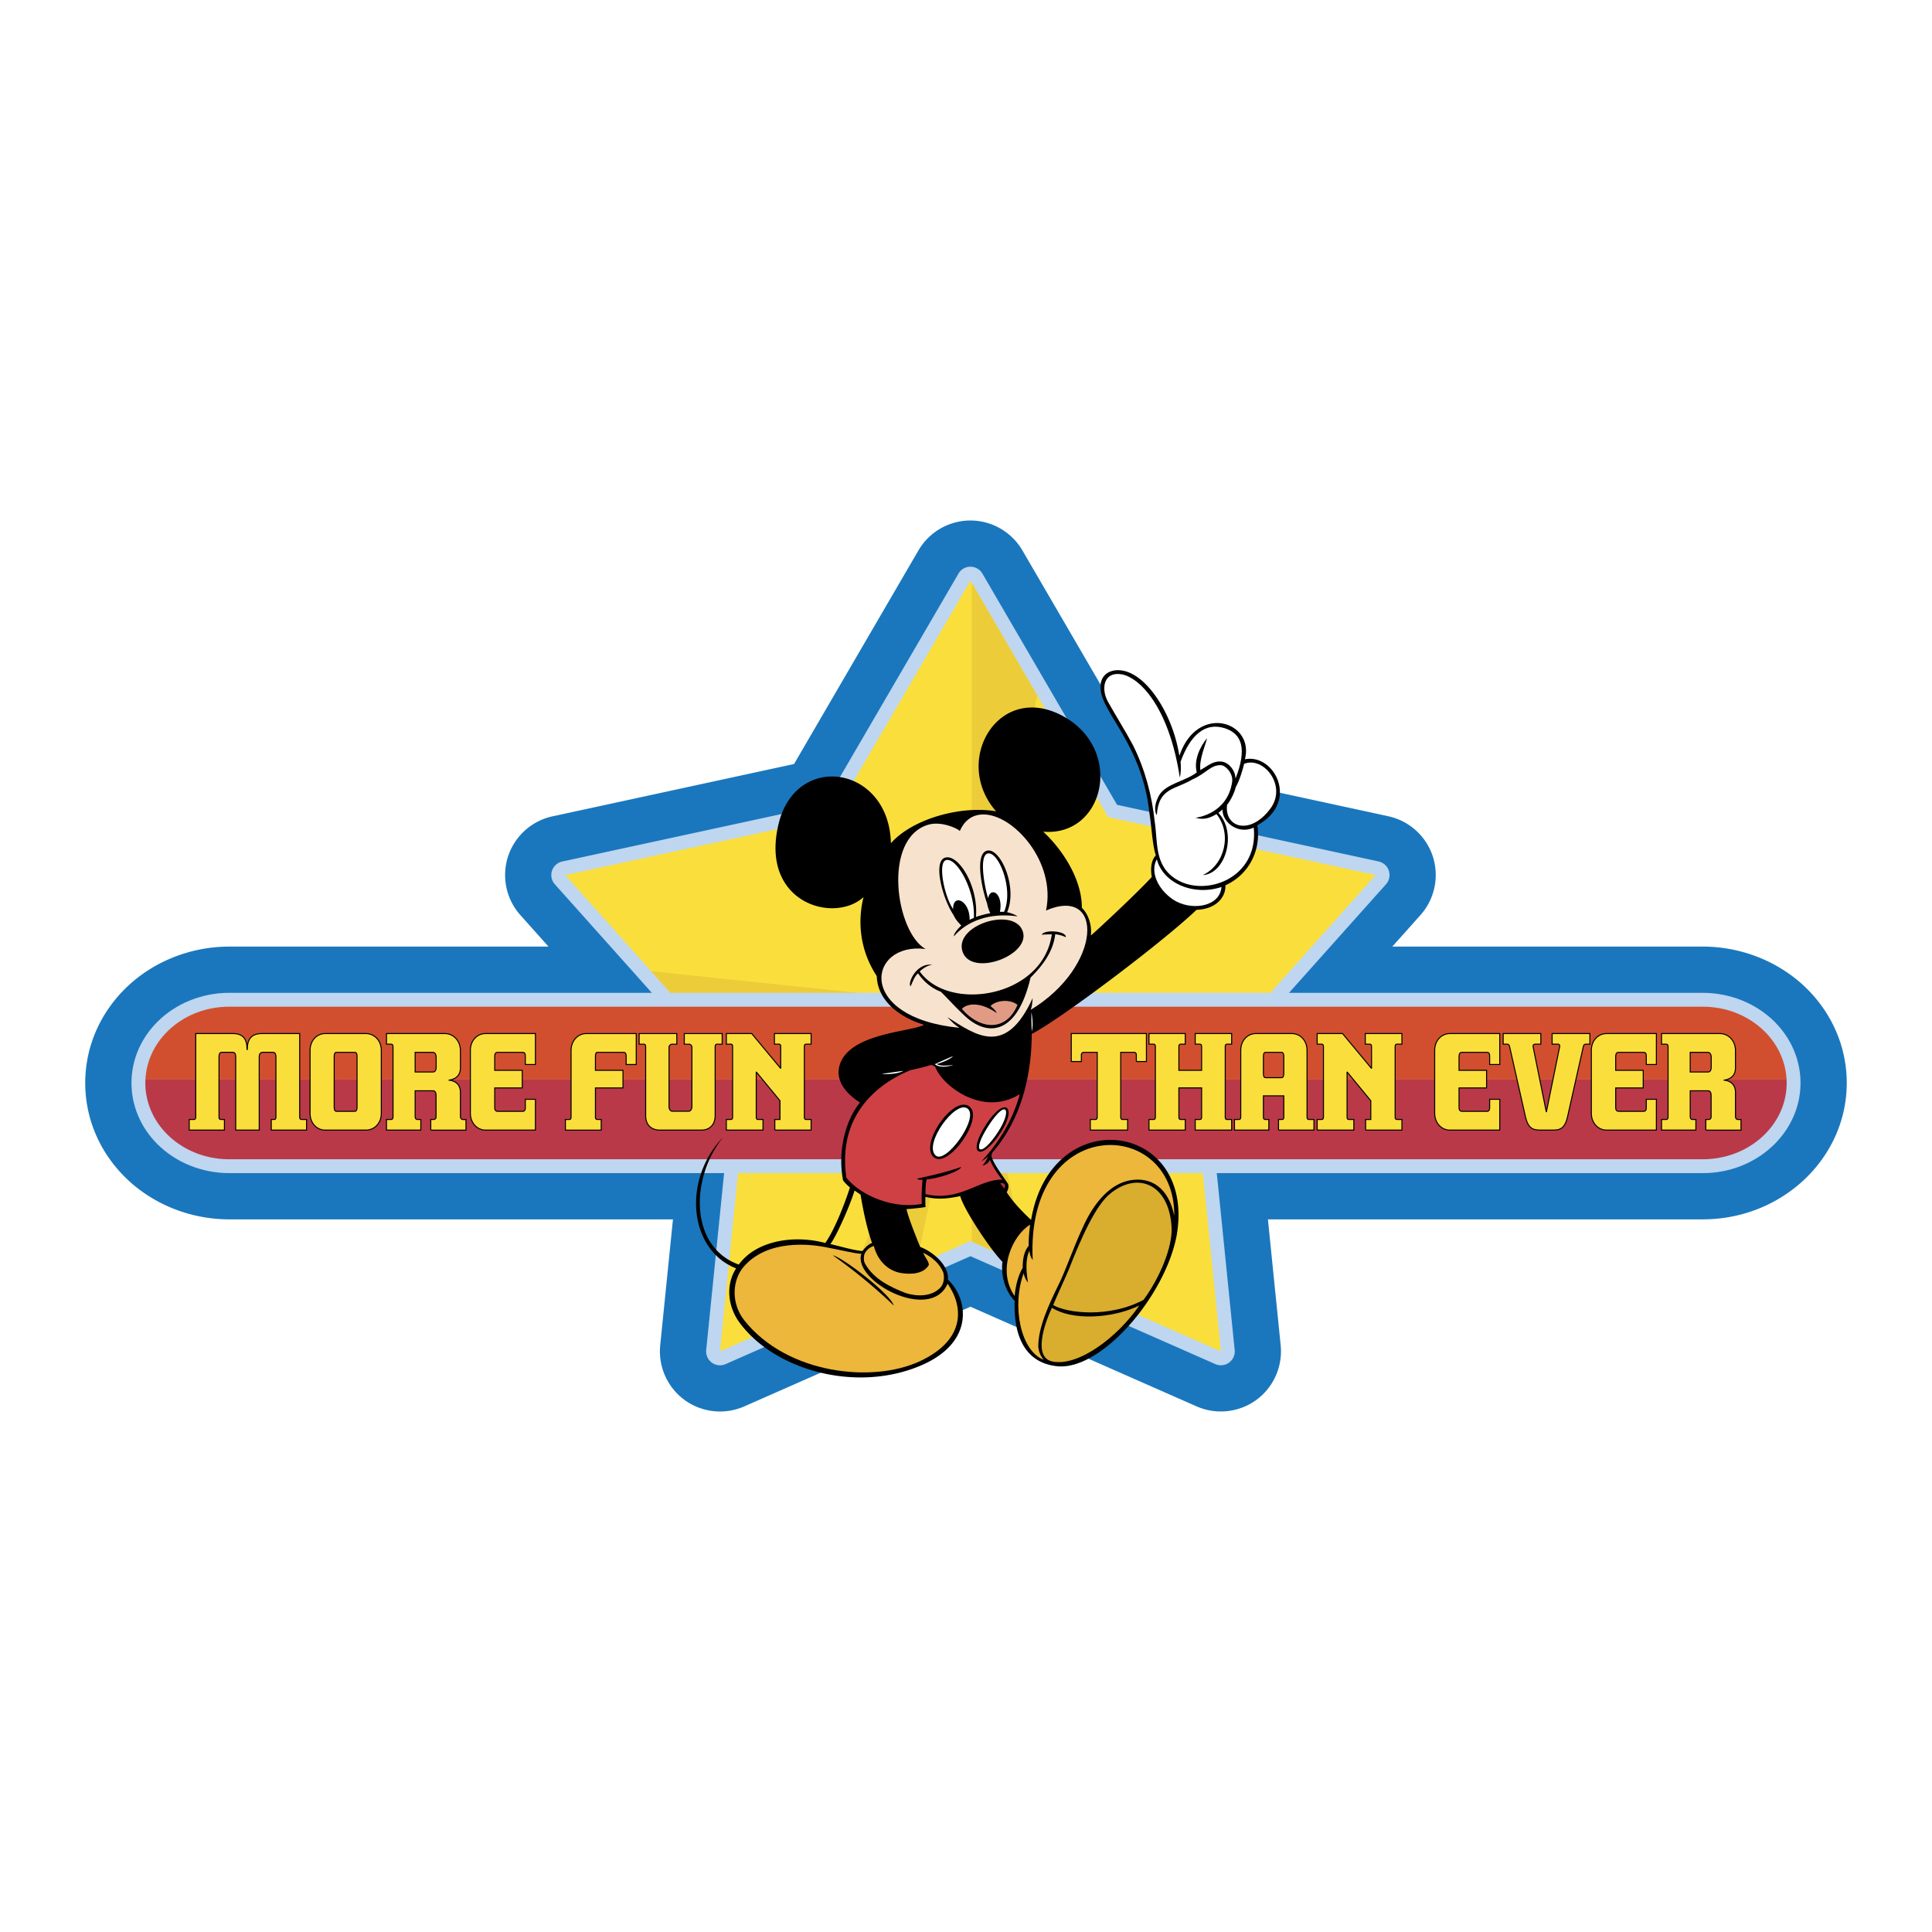 <svg xmlns="http://www.w3.org/2000/svg" width="2500" height="2500" viewBox="0 0 192.756 192.756"><path fill-rule="evenodd" clip-rule="evenodd" fill="#fff" d="M0 0h192.756v192.756H0V0z"/><path d="M180.32 98.69c-2.701-2.7-6.506-4.249-10.438-4.249h-30.971l2.811-3.146c1.416-1.585 1.887-3.826 1.23-5.848s-2.355-3.558-4.434-4.007l-24.105-5.22c-3.135-5.385-12.412-21.312-12.412-21.312a6.019 6.019 0 0 0-5.181-2.979 6.017 6.017 0 0 0-5.183 2.979L79.224 76.223 55.12 81.445a6.015 6.015 0 0 0-4.434 4.008 6.015 6.015 0 0 0 1.232 5.848l2.807 3.141H22.873c-3.933 0-7.736 1.549-10.437 4.249-2.536 2.536-3.932 5.859-3.932 9.358s1.396 6.822 3.932 9.358c2.7 2.7 6.504 4.249 10.437 4.249h44.268a352971 352971 0 0 1-1.272 12.572 6.019 6.019 0 0 0 2.441 5.455 6.02 6.02 0 0 0 5.943.636l22.568-9.947 22.569 9.945a6.022 6.022 0 0 0 5.943-.637 6.023 6.023 0 0 0 2.441-5.456l-1.273-12.568h43.381c7.924 0 14.369-6.104 14.369-13.607.001-3.499-1.396-6.822-3.931-9.359z" fill-rule="evenodd" clip-rule="evenodd" fill="#1a77bd"/><path d="M138.566 86.873a1.383 1.383 0 0 0-1.023-.925l-26.092-5.649L98.016 57.23a1.382 1.382 0 0 0-2.391 0L82.186 80.3l-26.09 5.652a1.384 1.384 0 0 0-.739 2.275l17.789 19.905-2.688 26.561a1.383 1.383 0 0 0 1.935 1.405l24.429-10.766 24.428 10.764c.451.198.975.143 1.373-.147a1.38 1.38 0 0 0 .562-1.259l-2.689-26.56 17.787-19.907c.328-.368.436-.881.283-1.35z" fill-rule="evenodd" clip-rule="evenodd" fill="#bed6f0"/><path fill-rule="evenodd" clip-rule="evenodd" fill="#fadf3c" d="M96.82 57.927l13.742 23.595 26.688 5.779-18.193 20.362 2.752 27.166-24.987-11.01-24.988 11.013 2.749-27.167-18.194-20.36 26.686-5.782L96.82 57.927z"/><path d="M96.935 100.222L86.212 76.139l10.723 24.083zm-6.611-31.143l6.615 31.122-.004.021-6.611-31.143zm6.609 31.154l-13.74-18.911 13.74 18.911zM77.489 82.734l19.442 17.505.002-.006-19.444-17.499zm19.441 17.51L69.571 84.449l27.359 15.795zM56.811 87.213l40.12 13.035v-.004l-40.12-13.031zm40.142-29.058v41.984l6.538-30.762-6.538-11.222zm0 42.095l31.706-3.334-31.706 3.334zm40.022-13.009l-40.022 13.006v.003l40.022-13.009zm-40.022 13.014l22.262 7.232-22.262-7.232zm26.26 2.757l-26.26-2.759v.002l26.26 2.757zm-26.26-2.77l27.29-15.758-27.29 15.758zm19.391-17.468l-19.391 17.461v.007l19.391-17.468zm-19.391 17.45l13.6-18.72-13.6 18.72zm10.609-23.854l-10.61 23.832v.021l10.61-23.853zm-10.609 23.892l13.081 29.379-13.081-29.379zm24.815 34.151l-24.815-34.152v.001l24.815 34.151zm-19.278-8.096l-5.538-26.054v23.613l5.538 2.441zm-5.537-26.058l23.499 21.156-23.499-21.156zm22.68 13.093l-22.68-13.095v.002l22.68 13.093zm-22.705-13.097l-22.448 7.294 22.448-7.294zm-22.935 13.244l22.935-13.243v-.001l-22.935 13.244zm17.422 12.703l5.513-25.941-13.022 29.251 7.509-3.31zm5.512-25.944l-23.759 21.395 23.759-21.395zm-25.089 34.536l25.089-34.535v-.001l-25.089 34.536zm25.091-34.544l-31.974-3.359 5.492 6.146 26.48-2.784.002-.003z" fill-rule="evenodd" clip-rule="evenodd" fill="#edcc3a"/><path d="M22.873 117.044c-2.718 0-5.333-1.057-7.175-2.898-1.664-1.664-2.581-3.83-2.581-6.097 0-2.268.917-4.433 2.581-6.097 1.842-1.842 4.458-2.898 7.175-2.898h147.01c2.719 0 5.334 1.057 7.176 2.898 1.664 1.664 2.58 3.829 2.58 6.097 0 4.96-4.375 8.995-9.756 8.995H22.873z" fill-rule="evenodd" clip-rule="evenodd" fill="#bed6f0"/><path d="M169.883 100.438H22.873c-4.499 0-8.167 3.226-8.363 7.271h163.736c-.195-4.046-3.865-7.271-8.363-7.271z" fill-rule="evenodd" clip-rule="evenodd" fill="#d14f2f"/><path d="M14.51 107.709a7.635 7.635 0 0 0-.009.34c0 4.203 3.749 7.61 8.372 7.61h147.01c4.625 0 8.373-3.407 8.373-7.61a6.37 6.37 0 0 0-.01-.34H14.51z" fill-rule="evenodd" clip-rule="evenodd" fill="#b93948"/><path d="M117.664 75.416c1.781-5.276 7.521-3.448 6.541.337 2.955-.594 5.48 4.28 1.238 6.58.377 2.314-.693 4.86-3.184 5.994.059 1.12-.863 2.373-2.879 2.446-3.551 3.381-13.826 11.082-16.441 12.378-.027 4.494-1.195 8.726-3.969 11.885.004.062-.043.254-.053.3.154.718 1.178 2.057 1.625 2.732.133.222.064.628-.102.873.568.949 1.736 2.129 2.434 2.771 1.998-11.851 16.475-9.815 14.527 1.526-1.137 6.096-7.545 13.534-11.934 13.07-4.344-.46-4.266-5.137-4.236-6.522-.986-1.012-1.373-2.575-1.217-3.891-1.299-1.336-3.913-5.337-4.208-6.56-1.269.271-2.343.362-3.477.072-.008.356-.005.823.014 1.016-.318.07-1.348.177-1.897.209.165.816.905 2.65 1.362 3.772 1.267.484 2.893 1.834 2.768 3.267 1.983 1.83 2.752 6.205-2.635 8.539-6.444 2.791-14.621.536-18.15-4.244-1.265-1.713-1.346-3.908-.347-5.417-4.792-1.897-5.335-8.926-1.296-13.094-3.291 4.065-3.363 10.944 1.562 12.712 1.75-2.413 5.525-2.99 8.631-2.154.917-1.322 1.874-3.729 2.458-5.539a4.65 4.65 0 0 1-.686-.701c-.529-2.77.14-5.847 1.682-7.775-1.155-.741-2.456-1.997-2.061-3.595.83-3.359 7.208-3.433 8.454-4.163-1.929-.569-4.624-2.094-4.714-4.856-2.271-3.48-1.582-6.828-1.317-7.883-2.958 2.708-10.386.557-8.474-7.312 1.763-7.256 11.028-5.781 11.202 1.94 2.22-2.502 7.12-3.781 10.5-3.18-4.401-4.997.162-12.814 6.455-9.615 6.395 3.251 4.434 12.17-1.758 11.642 1.766 1.636 3.863 4.604 3.855 7.596.701.677 1.01 1.828.898 2.764.549-.452 4.693-4.315 6.08-5.841-.125-.72-.111-1.611.404-2.155-.357-1.09-.395-2.674-.646-4.252-.732-6.777-4.666-9.853-4.871-12.329-.123-1.489 1.041-2.107 2.32-1.829 2.487.546 4.933 4.528 5.542 8.486zm-32.409 43.366c-.353 1.263-1.796 4.555-2.408 5.338.935.216 2.423.652 3.208.693.236-.33.606-.69.951-.798-.489-1.362-.891-3.226-1.144-4.819-.217-.153-.361-.259-.607-.414z" fill-rule="evenodd" clip-rule="evenodd"/><path d="M117.707 77.567c.139-.48.117-1.22.076-1.558.99-2.743 2.48-3.929 4.338-3.377 1.814.54 2.311 2.083 1.145 5.055-.002-.802-.639-1.57-1.312-1.692-.842-.125-1.314.317-2.191.841-.156-1.066.562-2.629.662-3.188-.686.839-1.348 2.186-1.02 3.415-1.188.921-3.174 1.121-3.818 2.392-.645 1.271-.172 1.896-.172 1.871.172-2.754 1.846-2.533 3.539-3.557 1.367-.588 1.865-1.491 2.881-1.425.445.029 1.232.819 1.092 1.707-.486 3.091-3.385 3.512-3.654 3.535.877.271 1.529-.027 2.098-.363 1.561 1.944.844 5.045-1.369 6.085 2.291-.123 3.441-4.192 1.566-6.202.135-.133.268-.227.402-.334-.041 1.199 1.488 2.54 3.117 1.797.504 5.06-4.805 6.95-7.709 5.174-2.223-1.361-1.85-3.641-2.168-5.728-.279-2.678-.982-5.266-2.158-7.639-.771-1.445-1.682-2.886-2.502-4.347-.717-1.257-.502-3.13 1.477-2.732 1.983.503 4.682 3.679 5.68 10.27z" fill-rule="evenodd" clip-rule="evenodd" fill="#fff"/><path d="M126.764 80.651c-2.037 2.771-4.643 1.898-4.336-.363.295-.314.77-1.264.852-1.735.41-.715.705-1.764.848-2.346 1.934-.784 4.304 2.175 2.636 4.444z" fill-rule="evenodd" clip-rule="evenodd" fill="#fff"/><path d="M104.361 90.84c5.811-2.506 5.627 5.577-1.525 9.911.121-.324.15-.635.195-1.174-2.701 5.901-5.641 3.732-8.521 1.893.45.484.823.85 1.218 1.076-10.393-1.005-9.173-8.591-3.388-7.864-2.973-1.673-4.341-11.025.272-12.401 1.252-.373 2.86.33 3.148.627.396-.907 1.116-1.635 2.324-1.65 3.027-.037 7.311 4.763 6.277 9.582z" fill-rule="evenodd" clip-rule="evenodd" fill="#f7e3cd"/><path d="M121.867 88.496c-.156 2.05-3.145 2.417-4.871 1.223-1.523-1.053-2.26-2.783-1.58-3.988.627 2.384 3.635 3.69 6.451 2.765z" fill-rule="evenodd" clip-rule="evenodd" fill="#fff"/><path d="M100.479 91.012c.355.068.846.262 1.047.417-2.412-.355-4.829.232-6.356 1.991-.035-.282.447-.802.737-1.078-.208-.227-.548-.541-.752-1.013-1.142-1.698-2.057-5.313-.91-5.744 1.337-.502 3.397 2.838 3.125 5.898a9.807 9.807 0 0 1 1.436-.375c-.084-.129-.277-.646-.311-.928-.648-1.847-1.205-5.092.02-5.317 1.319-.244 3.042 3.673 1.964 6.149z" fill-rule="evenodd" clip-rule="evenodd"/><path d="M100.176 90.969a9.58 9.58 0 0 0-.408.002c.334-1.872-.945-2.547-1.184-1.354-.371-1.165-.938-4.333-.01-4.471 1.076-.162 2.582 3.609 1.602 5.823zM97.16 91.585a1.89 1.89 0 0 0-.418.193c.031-1.95-1.694-2.674-1.646-1.075-.868-1.247-1.521-4.481-.778-4.859.984-.501 2.994 2.818 2.842 5.741z" fill-rule="evenodd" clip-rule="evenodd" fill="#fff"/><path d="M101.994 92.793c1.07 2.45-5.075 4.773-5.959 2.16-.885-2.615 4.945-4.479 5.959-2.16z" fill-rule="evenodd" clip-rule="evenodd"/><path d="M106.334 93.503a3.13 3.13 0 0 0-1.053-.292c-.217 1.783-1.289 3.148-2.465 4.329-1.33 5.696-4.262 5.965-6.558 3.816-1.062-.994-1.583-1.618-2.387-2.407-.86-.325-1.669-.949-2.276-1.837-.388.334-.519.836-.749 1.294-.313-.311.555-2.354 2.174-2.155-.475.062-.925.354-1.261.667 2.917 4.124 12.312 2.588 13.179-3.701a23.19 23.19 0 0 0-1.008.034c.306-.559 2.509-.353 2.404.252z" fill-rule="evenodd" clip-rule="evenodd"/><path d="M101.516 100.255c-1.082 2.621-3.637 2.597-5.552.406.41-.485 1.716-.826 3.488.417-.154-.344-.473-.562-.631-.711.62-.6 1.964-.702 2.695-.112z" fill-rule="evenodd" clip-rule="evenodd" fill="#e19b85"/><path d="M102.941 102.922c-.029-.626-.057-1.893-.031-1.917.104.642.184 1.251.031 1.917zM93.457 106.16c.456.28 1.163.107 1.663.107-.617.146-1.355.305-1.854-.093a50.126 50.126 0 0 1 1.816-.801c-.264.323-1.211.677-1.625.787z" fill-rule="evenodd" clip-rule="evenodd" fill="#fff"/><path d="M93.312 106.451c.674 1.831 4.692 5.026 8.428 2.72-.635 2.408-2.033 4.812-3.822 6.683.191-.081.469-.304.664-.458-.131.285-.344.662-.574.903.303-.06.637-.277.76-.587.191.549.713 1.34 1.211 1.98-2.283-.049-4.269 2.25-7.637 1.445-.005-.455-.009-.942.11-1.471 1.164-.086 3.394-.814 3.434-1.242-1.237.471-3.186.913-4.398 1.174.133.122.375.124.555.096-.077.9-.114 1.548-.075 2.416-2.741.54-6.037-.766-7.525-2.615-1.12-7.675 5.305-10.281 6.458-10.743a21.394 21.394 0 0 0 2.016-.509c.097.032.337.165.395.208z" fill-rule="evenodd" clip-rule="evenodd" fill="#cf4044"/><path d="M87.962 107.144c.649-.097 1.451-.21 2.17-.309-.535.339-1.817.364-2.17.309z" fill-rule="evenodd" clip-rule="evenodd" fill="#fff"/><path d="M98.426 112.122c-2.029 3.087-.596 3.883 1.355.97 1.772-2.648.504-3.797-1.355-.97zM96.676 110.366c1.611 1.08-2.077 6.289-3.509 5.098-1.487-1.239 1.9-6.177 3.509-5.098z" fill-rule="evenodd" clip-rule="evenodd"/><path d="M99.584 112.923c-1.711 2.641-2.786 2.211-.949-.626 1.816-2.804 2.355-1.541.949.626zM96.52 110.593c1.238.884-2.14 5.582-3.161 4.697-1.269-1.1 1.951-5.561 3.161-4.697z" fill-rule="evenodd" clip-rule="evenodd" fill="#fff"/><path d="M117.156 121.302c-.559-2.806-2.338-3.94-4.463-3.532-1.791.345-3.465 1.971-4.697 4.764-.875 1.864-1.785 4.507-2.422 5.72-.926 1.909-2.018 4.215-1.984 6.166.062.462.217.865.539 1.24-2.297-.857-3.207-5.354-2-8.623.07.31.205.648.43.93-.137-.926-.316-2.247.16-3.214-.018.31.105.677.314.961-.734-14.62 14.223-14.341 14.123-4.412z" fill-rule="evenodd" clip-rule="evenodd" fill="#ecb73a"/><path d="M116.891 122.459c.102 1.916-1.141 4.974-2.801 7.23-3.42 1.824-7.611 1.335-9.01.522.256-.701.873-1.95 1.537-3.506 1.188-3.027 2.691-6.519 4.225-7.677 2.717-2.168 5.818-.866 6.049 3.431z" fill-rule="evenodd" clip-rule="evenodd" fill="#d9ad2e"/><path d="M100.256 118.179c.039.14.018.312-.055.399a9.199 9.199 0 0 1-.41-.515c.143-.055.344-.04.465.116z" fill-rule="evenodd" clip-rule="evenodd" fill="#a5333a"/><path d="M102.631 124.288c-.494.601-.604 1.405-.598 2.208-.463.741-.74 1.94-.799 2.807-1.816-2.588-.195-6.073 1.543-7.12-.089.657-.166 1.548-.146 2.105zM87.18 124.306c.343 1.344 1.298 2.456 2.71 2.703.997.159 2.236.103 2.771-.783.08-.282-.388-.787-.553-1.229.832.379 1.634 1.049 2.002 1.949.136.518.073 1.163-.318 1.548-.826.857-2.267.89-3.417.518-1.632-.629-3.205-1.42-4.061-2.921-.149-.276-.156-.607-.088-.909.151-.425.539-.747.954-.876z" fill-rule="evenodd" clip-rule="evenodd" fill="#ecb73a"/><path d="M82.197 124.397c1.621.294 3.096.689 3.741.689-.898 2.713 6.902 6.901 8.604 2.991 1.539 2.186 1.916 5.551-2.775 7.737-4.744 2.211-13.229 1.258-17.472-4.035-1.414-1.764-1.226-4.086-.097-5.396 2.41-2.794 6.707-2.221 7.999-1.986z" fill-rule="evenodd" clip-rule="evenodd" fill="#ecb73a"/><path d="M89.169 130.253a52.694 52.694 0 0 0-6.081-5.011c.945.191 5.733 3.823 6.081 5.011z" fill-rule="evenodd" clip-rule="evenodd"/><path d="M113.674 130.247c-2.25 3.263-6.139 6.101-8.658 5.595-2.01-.403-.771-3.87-.066-5.37 1.945 1.257 5.917 1.138 8.724-.225z" fill-rule="evenodd" clip-rule="evenodd" fill="#d9ad2e"/><path d="M27.064 112.751v-1.059h.233c.123 0 .233.013.233-.259v-5.979c0-.438-.196-.465-.307-.465h-.993c-.123 0-.368.026-.368.465v7.296h-2.344v-7.296c0-.438-.196-.465-.307-.465h-1.067c-.123 0-.294.026-.294.465v5.979c0 .271.135.259.258.259h.282v1.059h-3.51v-1.059h.404c.111 0 .246.013.246-.259v-8.315h3.706c1.056 0 1.411.581 1.411 1.588h.024c0-1.007.393-1.588 1.448-1.588h3.779v8.315c0 .271.135.259.258.259h.429v1.059h-3.521z" fill-rule="evenodd" clip-rule="evenodd" fill="#fadf3c" stroke="#000" stroke-width=".102" stroke-miterlimit="2.613"/><path d="M36.508 112.751h-4.061c-.811 0-1.51-.658-1.51-1.666v-6.288c0-1.007.699-1.679 1.51-1.679h4.061c.822 0 1.534.672 1.534 1.679v6.288c0 1.008-.712 1.666-1.534 1.666zm-.884-7.309c0-.426-.135-.452-.257-.452H33.6c-.123 0-.258.026-.258.452v4.972c0 .438.135.465.258.465h1.767c.123 0 .257-.026.257-.465v-4.972z" fill-rule="evenodd" clip-rule="evenodd" fill="#fadf3c"/><path d="M36.508 112.751h-4.061c-.811 0-1.51-.658-1.51-1.666v-6.288c0-1.007.699-1.679 1.51-1.679h4.061c.822 0 1.534.672 1.534 1.679v6.288c0 1.008-.712 1.666-1.534 1.666m-.884-7.309c0-.426-.135-.452-.257-.452H33.6c-.123 0-.258.026-.258.452v4.972c0 .438.135.465.258.465h1.767c.123 0 .257-.026.257-.465v-4.972z" fill="none" stroke="#000" stroke-width=".102" stroke-miterlimit="2.613"/><path d="M42.978 112.751v-1.059h.271c.122 0 .257-.052.257-.271v-2.131c0-.413-.196-.465-.307-.465H41.42v2.57c0 .22.098.297.221.297h.343v1.059h-3.423v-1.059h.393c.123 0 .258.013.258-.271v-6.973c0-.284-.135-.271-.258-.271h-.393v-1.059h5.816c.847 0 1.559.697 1.559 1.717v1.718c0 1.175-1.178 1.214-1.178 1.214s1.178 0 1.178 1.227v2.39c0 .245.147.322.246.31h.307v1.059h-3.511v-.002zm.54-7.231c0-.438-.208-.529-.319-.529H41.42v1.963h1.779c.123 0 .319-.064.319-.504v-.93z" fill-rule="evenodd" clip-rule="evenodd" fill="#fadf3c"/><path d="M42.978 112.751v-1.059h.271c.122 0 .257-.052.257-.271v-2.131c0-.413-.196-.465-.307-.465H41.42v2.57c0 .22.098.297.221.297h.343v1.059h-3.423v-1.059h.393c.123 0 .258.013.258-.271v-6.973c0-.284-.135-.271-.258-.271h-.393v-1.059h5.816c.847 0 1.559.697 1.559 1.717v1.718c0 1.175-1.178 1.214-1.178 1.214s1.178 0 1.178 1.227v2.39c0 .245.147.322.246.31h.307v1.059h-3.511m.54-7.233c0-.438-.208-.529-.319-.529H41.42v1.963h1.779c.123 0 .319-.064.319-.504v-.93z" fill="none" stroke="#000" stroke-width=".102" stroke-miterlimit="2.613"/><path d="M48.45 112.751c-.834 0-1.521-.697-1.521-1.691v-6.263c0-.994.687-1.679 1.521-1.679h4.969v3.086h-1.006v-.788c0-.271-.036-.426-.294-.426h-2.381c-.233 0-.38.026-.38.465v1.33h2.749v1.757h-2.749v1.962c0 .336.184.375.332.375h2.43c.258 0 .294-.155.294-.426v-.775h1.006v3.073h-4.97zM62.474 106.204v-.749c0-.129.012-.465-.258-.465h-2.577c-.123 0-.233.026-.233.465v1.33h2.749v1.757h-2.749v2.892c0 .271.135.259.258.259h.319v1.059h-3.571v-1.059h.319c.123 0 .245.013.245-.259v-6.624c0-.994.7-1.691 1.522-1.691h4.981v3.086h-1.005v-.001zM71.61 104.177c-.111 0-.258-.013-.258.271v6.831c0 .981-.589 1.472-1.399 1.472h-4.098c-.81 0-1.436-.452-1.436-1.446v-6.856c0-.284-.135-.271-.258-.271h-.393v-1.059h3.755v1.059h-.441a.32.32 0 0 0-.332.336v5.901c0 .297.184.452.307.452h1.669c.11 0 .307-.143.307-.452v-5.901c0-.207-.135-.336-.319-.336h-.441v-1.059h3.779v1.059h-.442v-.001zM77.303 112.751v-1.059h.515v-1.873l-2.368-2.879v4.493c0 .271.123.259.246.259h.429v1.059h-3.657v-1.059h.381c.123 0 .245.013.245-.259v-6.999c0-.271-.123-.258-.245-.258h-.381v-1.059h2.528l2.896 3.486v-2.17c0-.271-.123-.258-.246-.258h-.38v-1.059h3.657v1.059h-.429c-.123 0-.246-.013-.246.258v6.999c0 .271.123.259.246.259h.429v1.059h-3.62v.001zM113.373 105.907v-.646c0-.13-.037-.271-.246-.271h-1.312v6.443c0 .271.135.259.246.259h.441v1.059h-3.719v-1.059h.43c.123 0 .258.013.258-.259v-6.443h-1.324c-.209 0-.258.168-.258.245v.672h-1.008v-2.789h7.498v2.789h-1.006zM119.248 112.751v-1.059h.393c.123 0 .246.013.246-.259v-2.892h-2.27v2.892c0 .271.135.259.258.259h.379v1.059h-3.619v-1.059h.381c.123 0 .258.013.258-.259v-6.999c0-.271-.135-.258-.258-.258h-.381v-1.059h3.619v1.059h-.379c-.123 0-.258-.013-.258.258v2.351h2.27v-2.351c0-.271-.123-.258-.246-.258h-.393v-1.059h3.633v1.059h-.393c-.123 0-.246-.013-.246.258v6.999c0 .271.123.259.246.259h.393v1.059h-3.633z" fill-rule="evenodd" clip-rule="evenodd" fill="#fadf3c" stroke="#000" stroke-width=".102" stroke-miterlimit="2.613"/><path d="M127.559 112.751v-1.059h.295c.121 0 .232.013.232-.259v-2.104h-2.037v2.104c0 .271.123.259.246.259h.295v1.059h-3.424v-1.059h.379c.111 0 .246.013.246-.259v-6.637c0-1.007.699-1.679 1.51-1.679h3.57c.834 0 1.533.672 1.533 1.679v6.637c0 .271.135.259.258.259h.43v1.059h-3.533zm.527-7.309c0-.426-.135-.452-.258-.452h-1.533c-.123 0-.246.026-.246.452v1.614c0 .438.123.465.246.465h1.533c.123 0 .258-.026.258-.465v-1.614z" fill-rule="evenodd" clip-rule="evenodd" fill="#fadf3c"/><path d="M127.559 112.751v-1.059h.295c.121 0 .232.013.232-.259v-2.104h-2.037v2.104c0 .271.123.259.246.259h.295v1.059h-3.424v-1.059h.379c.111 0 .246.013.246-.259v-6.637c0-1.007.699-1.679 1.51-1.679h3.57c.834 0 1.533.672 1.533 1.679v6.637c0 .271.135.259.258.259h.43v1.059h-3.533m.527-7.309c0-.426-.135-.452-.258-.452h-1.533c-.123 0-.246.026-.246.452v1.614c0 .438.123.465.246.465h1.533c.123 0 .258-.026.258-.465v-1.614z" fill="none" stroke="#000" stroke-width=".102" stroke-miterlimit="2.613"/><path d="M136.248 112.751v-1.059h.516v-1.873l-2.367-2.879v4.493c0 .271.123.259.246.259h.428v1.059h-3.656v-1.059h.381c.123 0 .246.013.246-.259v-6.999c0-.271-.123-.258-.246-.258h-.381v-1.059h2.529l2.895 3.486v-2.17c0-.271-.123-.258-.246-.258h-.379v-1.059h3.656v1.059h-.43c-.123 0-.246-.013-.246.258v6.999c0 .271.123.259.246.259h.43v1.059h-3.622v.001zM144.66 112.751c-.834 0-1.521-.697-1.521-1.691v-6.263c0-.994.688-1.679 1.521-1.679h4.971v3.086h-1.008v-.788c0-.271-.035-.426-.293-.426h-2.381c-.234 0-.381.026-.381.465v1.33h2.748v1.757h-2.748v1.962c0 .336.184.375.332.375h2.43c.258 0 .293-.155.293-.426v-.775h1.008v3.073h-4.971zM158.219 104.177c-.111 0-.209.025-.258.271l-1.559 6.935c-.307 1.368-.859 1.368-1.68 1.368h-.799c-.822 0-1.424.013-1.73-1.343l-1.57-6.947c-.049-.259-.135-.284-.258-.284h-.393v-1.059h3.756v1.059h-.443c-.121 0-.393-.039-.318.297l1.312 6.482 1.326-6.508c.061-.323-.184-.271-.307-.271h-.441v-1.059h3.766v1.059h-.404zM160.289 112.751c-.834 0-1.521-.697-1.521-1.691v-6.263c0-.994.688-1.679 1.521-1.679h4.969v3.086h-1.006v-.788c0-.271-.037-.426-.295-.426h-2.379c-.234 0-.381.026-.381.465v1.33h2.748v1.757h-2.748v1.962c0 .336.184.375.332.375h2.428c.258 0 .295-.155.295-.426v-.775h1.006v3.073h-4.969z" fill-rule="evenodd" clip-rule="evenodd" fill="#fadf3c" stroke="#000" stroke-width=".102" stroke-miterlimit="2.613"/><path d="M170.191 112.751v-1.059h.27c.123 0 .258-.052.258-.271v-2.131c0-.413-.197-.465-.307-.465h-1.779v2.57c0 .22.098.297.221.297h.344v1.059h-3.424v-1.059h.393c.123 0 .258.013.258-.271v-6.973c0-.284-.135-.271-.258-.271h-.393v-1.059h5.816c.846 0 1.559.697 1.559 1.717v1.718c0 1.175-1.178 1.214-1.178 1.214s1.178 0 1.178 1.227v2.39c0 .245.146.322.244.31h.307v1.059h-3.509v-.002zm.539-7.231c0-.438-.209-.529-.318-.529h-1.779v1.963h1.779c.123 0 .318-.064.318-.504v-.93z" fill-rule="evenodd" clip-rule="evenodd" fill="#fadf3c"/><path d="M170.191 112.751v-1.059h.27c.123 0 .258-.052.258-.271v-2.131c0-.413-.197-.465-.307-.465h-1.779v2.57c0 .22.098.297.221.297h.344v1.059h-3.424v-1.059h.393c.123 0 .258.013.258-.271v-6.973c0-.284-.135-.271-.258-.271h-.393v-1.059h5.816c.846 0 1.559.697 1.559 1.717v1.718c0 1.175-1.178 1.214-1.178 1.214s1.178 0 1.178 1.227v2.39c0 .245.146.322.244.31h.307v1.059h-3.509m.539-7.233c0-.438-.209-.529-.318-.529h-1.779v1.963h1.779c.123 0 .318-.064.318-.504v-.93z" fill="none" stroke="#000" stroke-width=".102" stroke-miterlimit="2.613"/></svg>